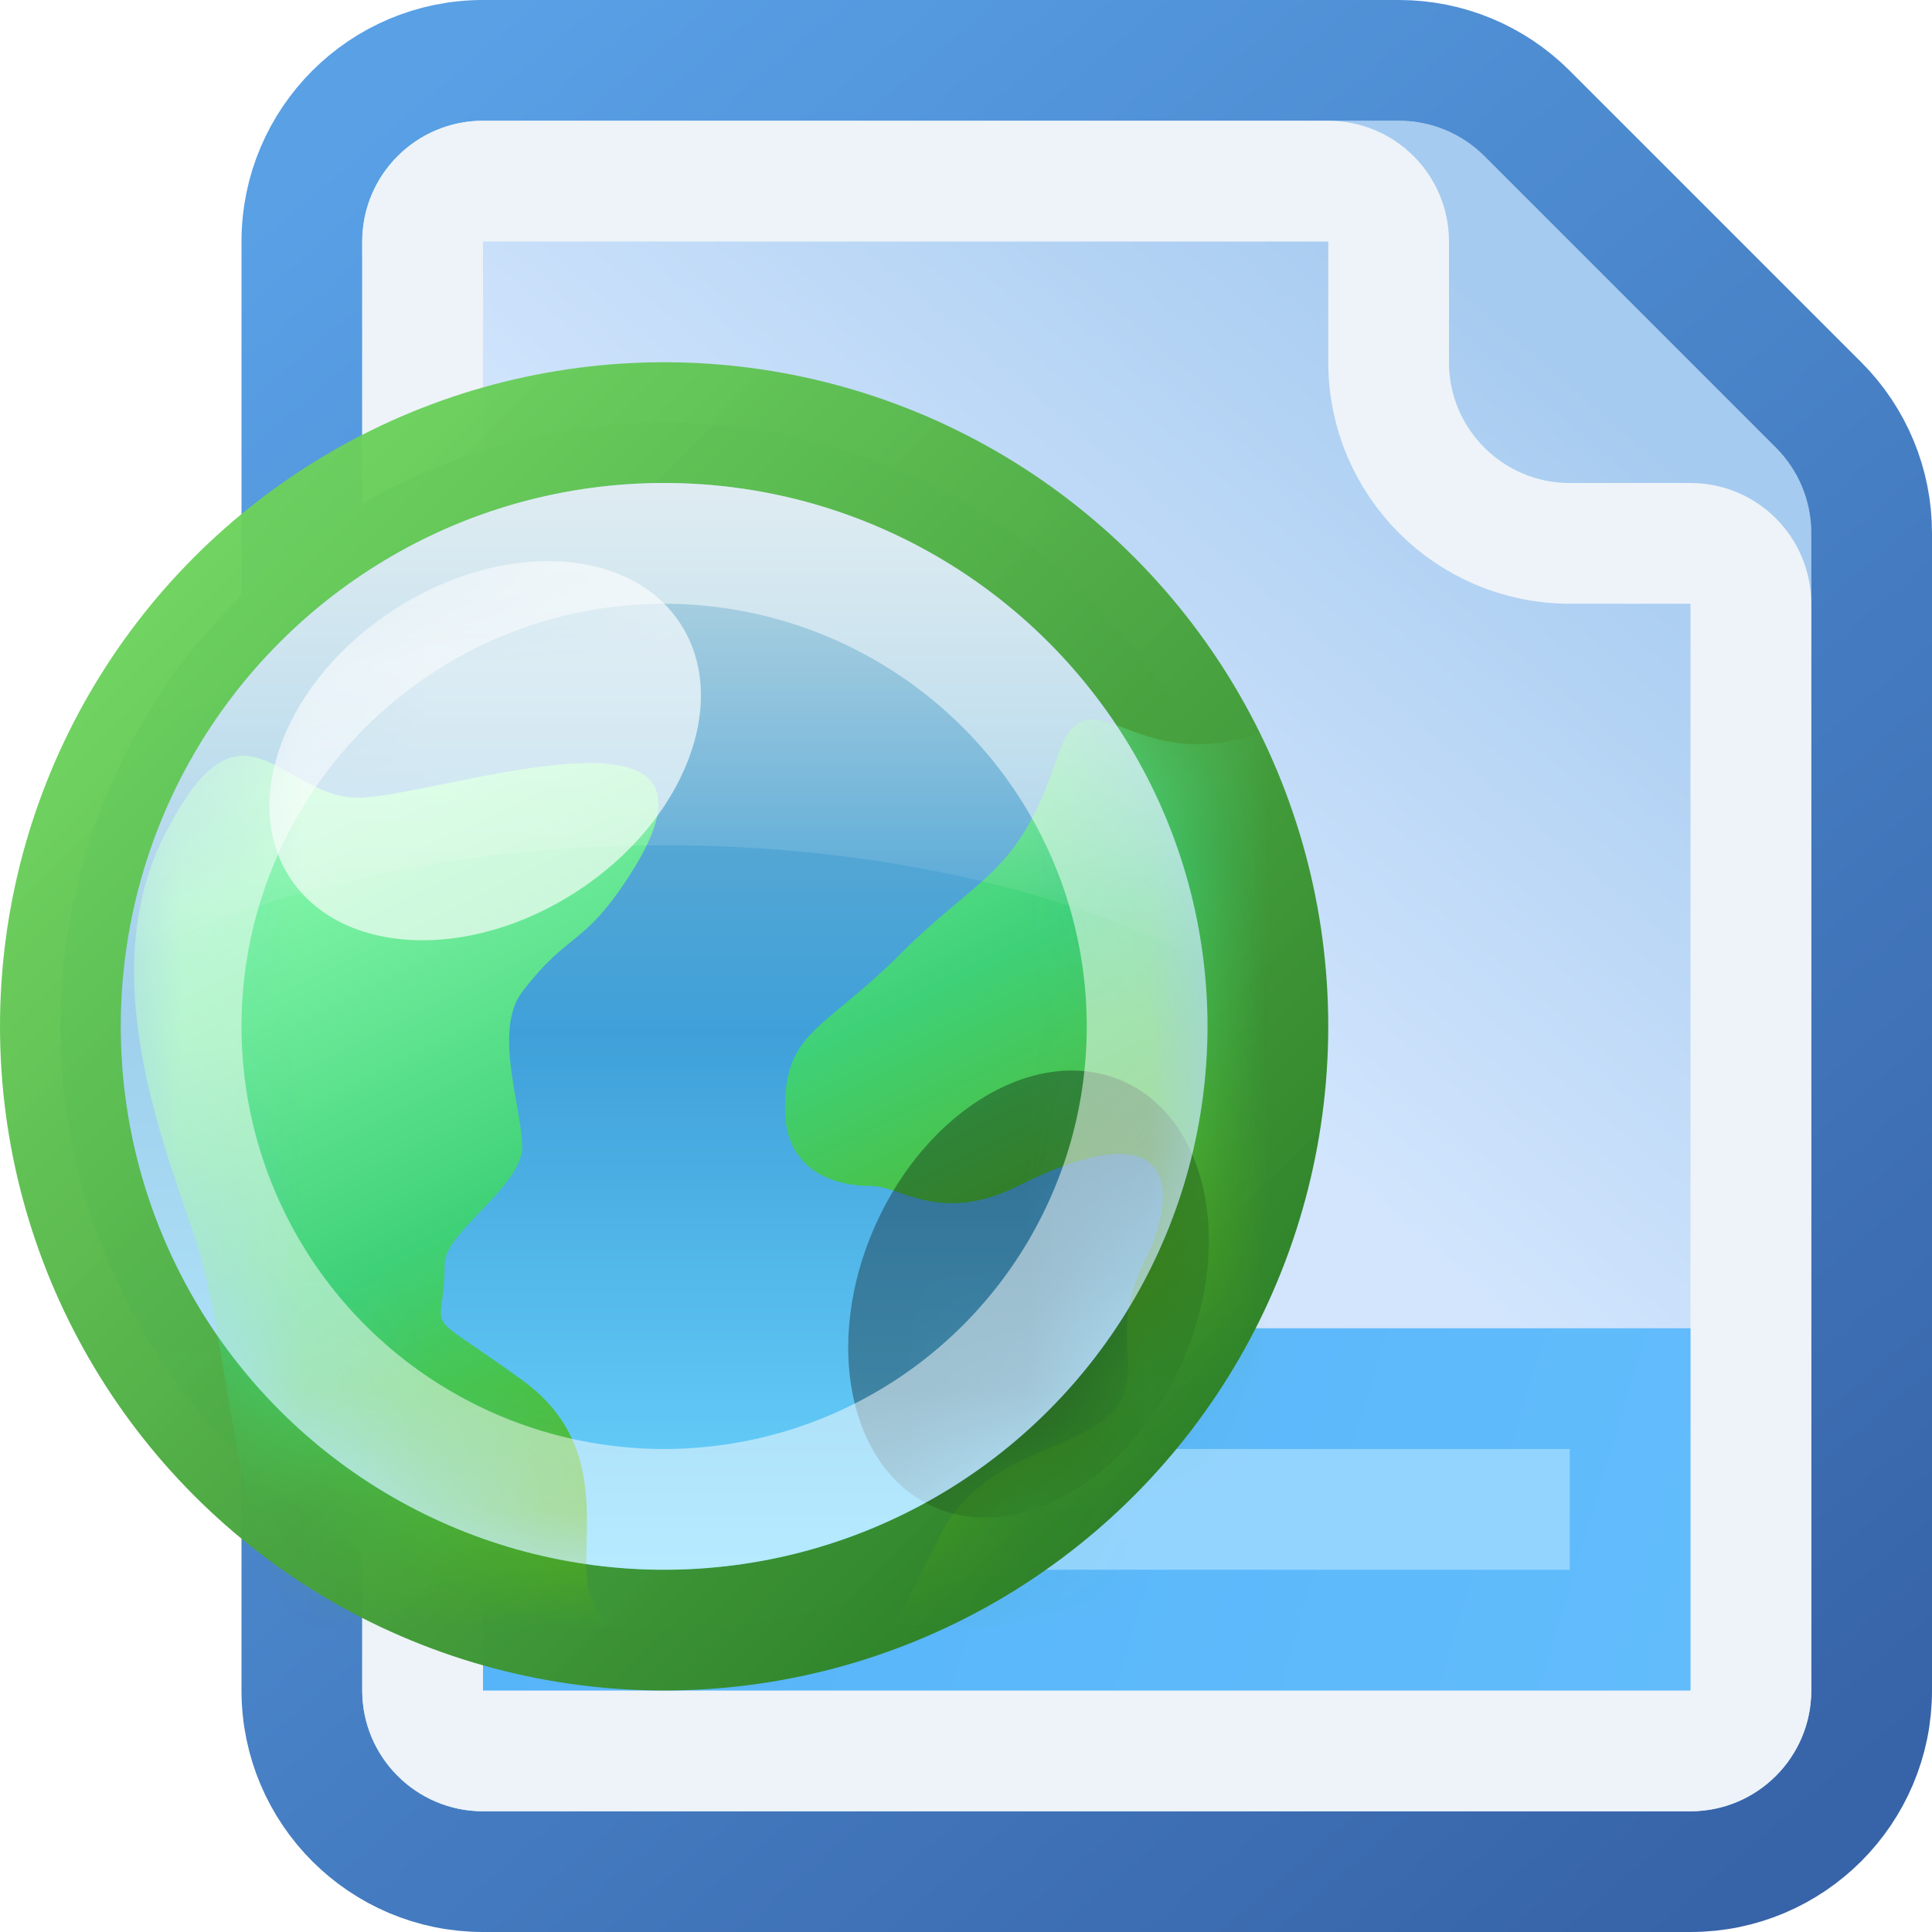 <svg width="16" height="16" viewBox="0 0 16 16" fill="none" xmlns="http://www.w3.org/2000/svg">
<g clip-path="url(#clip0_134_1819)">
<path d="M3 2C3 1.448 3.448 1 4 1H11.586C11.851 1 12.105 1.105 12.293 1.293L14.707 3.707C14.895 3.895 15 4.149 15 4.414V14C15 14.552 14.552 15 14 15H4C3.448 15 3 14.552 3 14V2Z" fill="url(#paint0_linear_134_1819)"/>
<path d="M4 0.5C3.172 0.5 2.5 1.172 2.5 2V14C2.5 14.828 3.172 15.5 4 15.5H14C14.828 15.5 15.5 14.828 15.5 14V4.414C15.5 4.016 15.342 3.635 15.061 3.354L12.646 0.939C12.365 0.658 11.984 0.5 11.586 0.5H4Z" stroke="url(#paint1_linear_134_1819)" stroke-opacity="0.8" stroke-linejoin="round"/>
<path d="M3.5 2C3.5 1.724 3.724 1.5 4 1.5H11C11.276 1.5 11.5 1.724 11.5 2V3C11.5 3.828 12.172 4.5 13 4.5H14C14.276 4.5 14.5 4.724 14.5 5V14C14.5 14.276 14.276 14.5 14 14.5H4C3.724 14.5 3.5 14.276 3.5 14V2Z" stroke="#EDF3F8" stroke-linejoin="round"/>
<rect x="4.5" y="11.5" width="9" height="2" fill="#93D4FF" stroke="url(#paint2_linear_134_1819)"/>
<circle cx="5.5" cy="8.5" r="5" fill="url(#paint3_linear_134_1819)" stroke="url(#paint4_linear_134_1819)"/>
<mask id="mask0_134_1819" style="mask-type:alpha" maskUnits="userSpaceOnUse" x="1" y="4" width="9" height="9">
<circle cx="5.5" cy="8.5" r="4.5" fill="#D9D9D9"/>
</mask>
<g mask="url(#mask0_134_1819)">
<g filter="url(#filter0_d_134_1819)">
<path d="M7.43 8.822C6.787 9.143 6.457 8.822 6.219 8.822C5.898 8.822 5.501 8.693 5.501 8.179C5.501 7.536 5.822 7.536 6.465 6.892C7.108 6.249 7.43 6.249 7.751 5.285C8.039 4.422 8.394 5.606 9.681 4.963C10.967 4.32 10.324 4.32 10.967 4.32C11.61 4.32 11.61 6.249 11.61 7.536C11.61 8.822 11.288 11.073 10.645 12.359C10.002 13.645 6.863 13.966 6.219 13.966C5.576 13.966 6.465 12.359 6.787 11.716C7.108 11.073 7.795 11.037 8.149 10.751C8.546 10.43 8.149 10.108 8.47 9.465C8.792 8.822 8.716 8.179 7.43 8.822Z" fill="url(#paint5_linear_134_1819)"/>
<path d="M3.325 7.214C3.08 7.536 3.325 8.179 3.325 8.5C3.325 8.822 2.682 9.208 2.682 9.465C2.682 10.108 2.437 9.786 3.325 10.43C4.214 11.073 3.647 12.037 3.969 12.359C4.29 12.68 3.25 13.966 1.964 13.002C0.935 12.23 0.999 10.751 0.677 9.465C0.517 8.822 -0.287 7.214 0.356 5.928C0.999 4.642 1.32 5.606 1.964 5.606C2.607 5.606 5.255 4.642 4.214 6.249C3.824 6.853 3.716 6.703 3.325 7.214Z" fill="url(#paint6_linear_134_1819)"/>
</g>
<g filter="url(#filter1_f_134_1819)">
<ellipse cx="4.018" cy="6.217" rx="1.929" ry="1.391" transform="rotate(-33 4.018 6.217)" fill="white" fill-opacity="0.66"/>
</g>
<g filter="url(#filter2_f_134_1819)">
<ellipse cx="8.518" cy="10.717" rx="1.929" ry="1.391" transform="rotate(-66 8.518 10.717)" fill="black" fill-opacity="0.33"/>
</g>
</g>
<circle cx="5.5" cy="8.5" r="4" stroke="white" stroke-opacity="0.5"/>
<path fill-rule="evenodd" clip-rule="evenodd" d="M1.032 7.958C2.197 7.364 3.77 7 5.5 7C7.23 7 8.803 7.364 9.968 7.958C9.7 5.728 7.802 4 5.5 4C3.198 4 1.3 5.728 1.032 7.958Z" fill="url(#paint7_linear_134_1819)" fill-opacity="0.5"/>
</g>
<defs>
<filter id="filter0_d_134_1819" x="-0.89" y="3.32" width="15.5" height="13.646" filterUnits="userSpaceOnUse" color-interpolation-filters="sRGB">
<feFlood flood-opacity="0" result="BackgroundImageFix"/>
<feColorMatrix in="SourceAlpha" type="matrix" values="0 0 0 0 0 0 0 0 0 0 0 0 0 0 0 0 0 0 127 0" result="hardAlpha"/>
<feOffset dx="1" dy="1"/>
<feGaussianBlur stdDeviation="1"/>
<feComposite in2="hardAlpha" operator="out"/>
<feColorMatrix type="matrix" values="0 0 0 0 0.143 0 0 0 0 0.485 0 0 0 0 0.754 0 0 0 1 0"/>
<feBlend mode="normal" in2="BackgroundImageFix" result="effect1_dropShadow_134_1819"/>
<feBlend mode="normal" in="SourceGraphic" in2="effect1_dropShadow_134_1819" result="shape"/>
</filter>
<filter id="filter1_f_134_1819" x="-0.769" y="1.647" width="9.573" height="9.14" filterUnits="userSpaceOnUse" color-interpolation-filters="sRGB">
<feFlood flood-opacity="0" result="BackgroundImageFix"/>
<feBlend mode="normal" in="SourceGraphic" in2="BackgroundImageFix" result="shape"/>
<feGaussianBlur stdDeviation="1.5" result="effect1_foregroundBlur_134_1819"/>
</filter>
<filter id="filter2_f_134_1819" x="5.024" y="6.866" width="6.987" height="7.702" filterUnits="userSpaceOnUse" color-interpolation-filters="sRGB">
<feFlood flood-opacity="0" result="BackgroundImageFix"/>
<feBlend mode="normal" in="SourceGraphic" in2="BackgroundImageFix" result="shape"/>
<feGaussianBlur stdDeviation="1" result="effect1_foregroundBlur_134_1819"/>
</filter>
<linearGradient id="paint0_linear_134_1819" x1="3" y1="15" x2="15" y2="1" gradientUnits="userSpaceOnUse">
<stop offset="0.5" stop-color="#D2E5FD"/>
<stop offset="0.845" stop-color="#A6CBF0"/>
</linearGradient>
<linearGradient id="paint1_linear_134_1819" x1="3" y1="1.21" x2="15" y2="15.21" gradientUnits="userSpaceOnUse">
<stop stop-color="#2F88DF"/>
<stop offset="1" stop-color="#053C92"/>
</linearGradient>
<linearGradient id="paint2_linear_134_1819" x1="4" y1="11" x2="14" y2="14" gradientUnits="userSpaceOnUse">
<stop stop-color="#55B4F8"/>
<stop offset="1" stop-color="#62BCFC"/>
</linearGradient>
<linearGradient id="paint3_linear_134_1819" x1="5.5" y1="4" x2="5.5" y2="13" gradientUnits="userSpaceOnUse">
<stop stop-color="#7DB4CA"/>
<stop offset="0.505" stop-color="#3FA0D9"/>
<stop offset="1" stop-color="#6CD5FF"/>
</linearGradient>
<linearGradient id="paint4_linear_134_1819" x1="1.002" y1="4" x2="9.998" y2="13" gradientUnits="userSpaceOnUse">
<stop stop-color="#71D960" stop-opacity="0.961"/>
<stop offset="1" stop-color="#297B24"/>
</linearGradient>
<linearGradient id="paint5_linear_134_1819" x1="3.571" y1="4.963" x2="7.751" y2="13.323" gradientUnits="userSpaceOnUse">
<stop stop-color="#83F7AA"/>
<stop offset="0.365" stop-color="#3FD177"/>
<stop offset="0.68" stop-color="#53B118"/>
<stop offset="0.962" stop-color="#37881E"/>
</linearGradient>
<linearGradient id="paint6_linear_134_1819" x1="3.571" y1="4.963" x2="7.751" y2="13.323" gradientUnits="userSpaceOnUse">
<stop stop-color="#83F7AA"/>
<stop offset="0.365" stop-color="#3FD177"/>
<stop offset="0.68" stop-color="#53B118"/>
<stop offset="0.962" stop-color="#37881E"/>
</linearGradient>
<linearGradient id="paint7_linear_134_1819" x1="5" y1="4" x2="5" y2="8" gradientUnits="userSpaceOnUse">
<stop stop-color="white"/>
<stop offset="1" stop-color="white" stop-opacity="0"/>
</linearGradient>
<clipPath id="clip0_134_1819">
<rect width="16" height="16" fill="white"/>
</clipPath>
</defs>
</svg>
